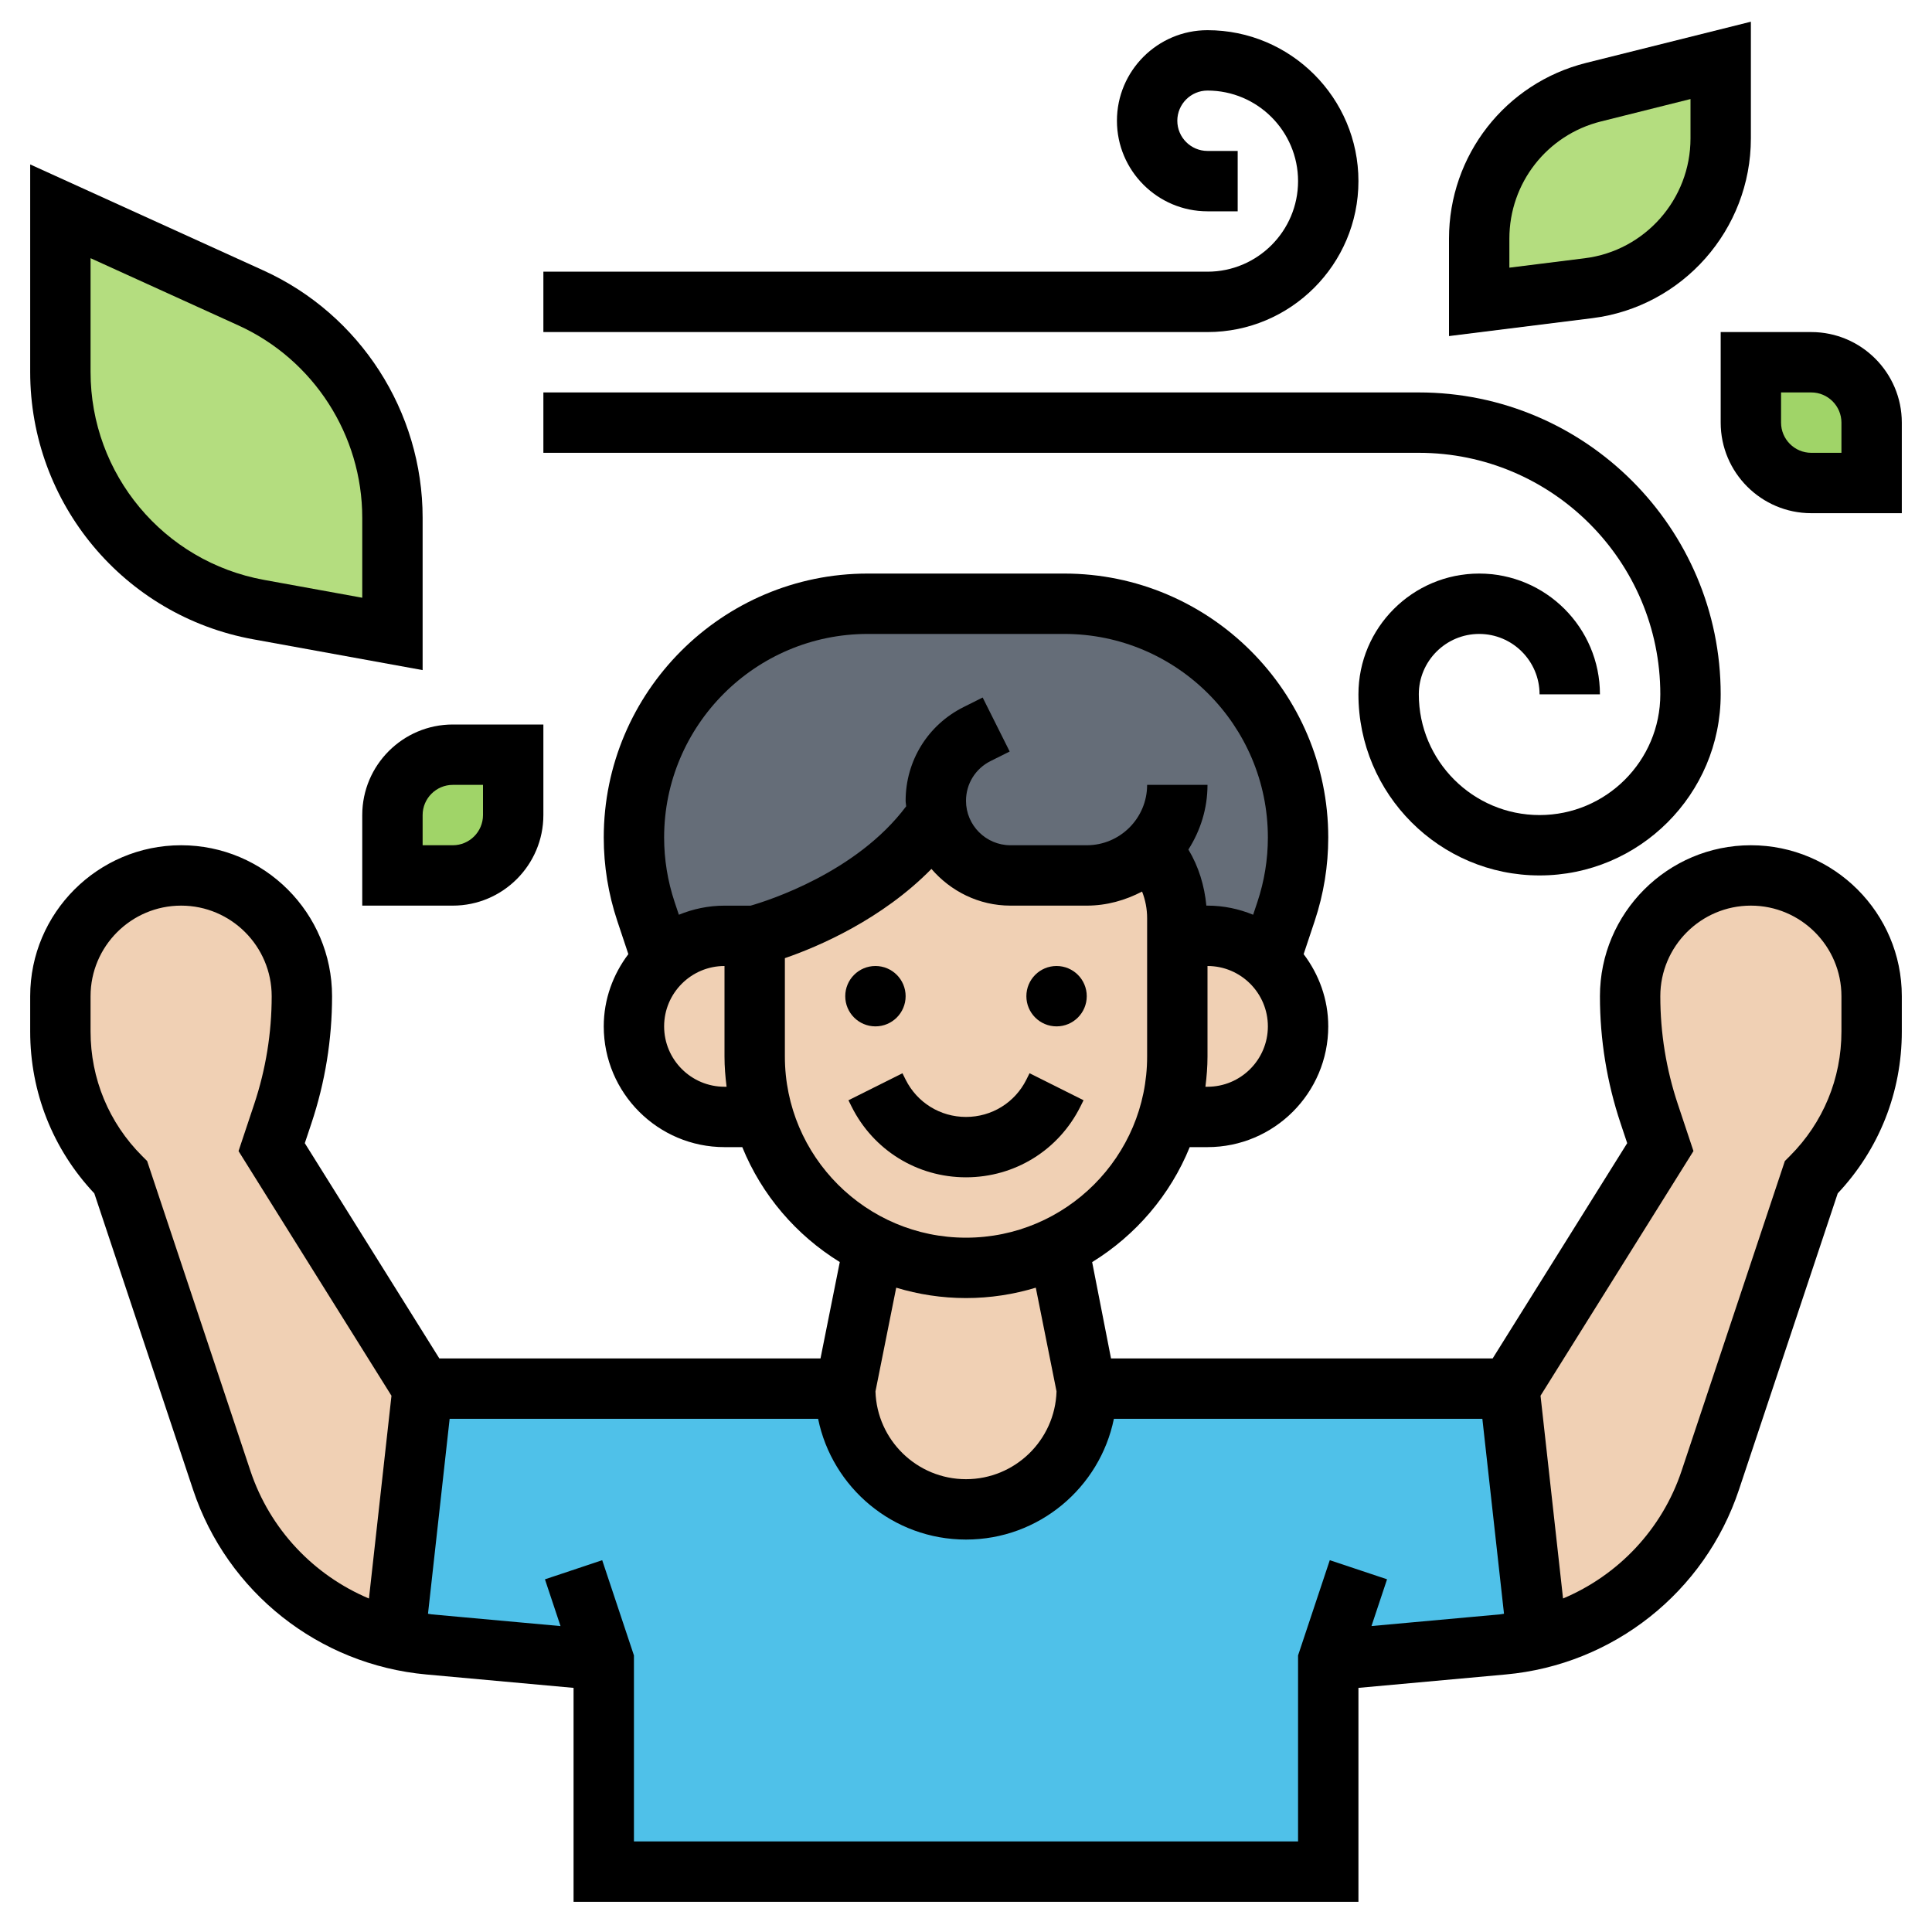 <svg id="_x33_0" enable-background="new 0 0 64 64" height="512" viewBox="0 0 64 64" width="512" xmlns="http://www.w3.org/2000/svg"><g><g><g><path d="m44 55v7h-24v-7l-5.79-.53c-.38-.03-.76-.1-1.13-.18l.92-8.29h14c0 1.1.45 2.1 1.17 2.83.73.72 1.73 1.17 2.83 1.17s2.1-.45 2.83-1.17c.72-.73 1.17-1.73 1.17-2.83h14l.92 8.29c-.37.08-.75.15-1.13.18z" fill="#4fc1e9"/></g><g><path d="m9 38 5 8-.92 8.29c-2.66-.63-4.85-2.61-5.73-5.25l-3.35-10.04c-1.28-1.28-2-3.02-2-4.83v-1.17c0-1.1.45-2.1 1.17-2.83.73-.72 1.73-1.17 2.83-1.17s2.1.45 2.83 1.17c.72.73 1.17 1.73 1.17 2.83 0 1.32-.21 2.64-.63 3.9z" fill="#f0d0b4"/></g><g><path d="m62 33v1.17c0 1.81-.72 3.55-2 4.83l-3.35 10.04c-.88 2.64-3.07 4.62-5.73 5.25l-.92-8.29 5-8-.37-1.1c-.42-1.26-.63-2.58-.63-3.9 0-1.1.45-2.1 1.17-2.83.73-.72 1.73-1.17 2.83-1.17s2.1.45 2.83 1.17c.72.73 1.17 1.73 1.17 2.83z" fill="#f0d0b4"/></g><g><path d="m42.06 31.82c.58.55.94 1.32.94 2.18 0 .83-.34 1.58-.88 2.12s-1.29.88-2.12.88h-1.29c.19-.63.29-1.3.29-2v-4h1c.8 0 1.53.32 2.06.82z" fill="#f0d0b4"/></g><g><path d="m35.06 41.3.94 4.7c0 1.1-.45 2.1-1.17 2.83-.73.72-1.73 1.17-2.83 1.17s-2.1-.45-2.83-1.17c-.72-.73-1.17-1.73-1.17-2.83l.94-4.7c.92.45 1.96.7 3.06.7s2.14-.25 3.06-.7z" fill="#f0d0b4"/></g><g><path d="m39 31v4c0 .7-.1 1.37-.29 2-.33 1.13-.95 2.14-1.76 2.95l-1.89 1.35c-.92.45-1.96.7-3.06.7s-2.14-.25-3.06-.7c-1.75-.85-3.09-2.41-3.65-4.3-.19-.63-.29-1.3-.29-2v-4s4.04-1 6.05-3.99c.09.49.34.93.67 1.27.45.44 1.07.72 1.75.72h2.53c.83 0 1.58-.34 2.12-.88.56.63.88 1.45.88 2.29z" fill="#f0d0b4"/></g><g><path d="m25.29 37h-1.29c-.83 0-1.58-.34-2.12-.88s-.88-1.29-.88-2.12c0-.86.36-1.63.94-2.18.53-.5 1.26-.82 2.06-.82h1v4c0 .7.1 1.37.29 2z" fill="#f0d0b4"/></g><g><path d="m38.12 28.12c-.54.54-1.29.88-2.12.88h-2.53c-.68 0-1.3-.28-1.75-.72-.33-.34-.58-.78-.67-1.27-2.01 2.99-6.05 3.99-6.05 3.99h-1c-.8 0-1.53.32-2.06.82l-.54-1.63c-.27-.79-.4-1.61-.4-2.45 0-2.14.87-4.07 2.27-5.47s3.33-2.27 5.47-2.27h6.52c4.27 0 7.74 3.47 7.74 7.74 0 .84-.13 1.66-.4 2.45l-.54 1.63c-.53-.5-1.26-.82-2.06-.82h-1v-.59c0-.84-.32-1.66-.88-2.29z" fill="#656d78"/></g><g><path d="m17 25v2c0 1.1-.9 2-2 2h-2v-2c0-1.1.9-2 2-2z" fill="#a0d468"/></g><g><path d="m62 14v2h-2c-1.1 0-2-.9-2-2v-2h2c1.1 0 2 .9 2 2z" fill="#a0d468"/></g><g><path d="m57 2v2.59c0 2.52-1.88 4.64-4.38 4.96l-3.62.45v-2.1c0-2.29 1.56-4.29 3.79-4.85z" fill="#b4dd7f"/></g><g><path d="m13 17.15v3.85l-4.43-.81c-3.81-.69-6.57-4-6.57-7.87v-5.32l6.31 2.87c2.86 1.3 4.69 4.14 4.69 7.28z" fill="#b4dd7f"/></g></g><g><path d="m35.789 36.658.105-.211-1.789-.895-.105.212c-.381.762-1.147 1.236-2 1.236s-1.619-.474-2-1.236l-.105-.211-1.789.895.105.211c.722 1.444 2.174 2.341 3.789 2.341s3.067-.897 3.789-2.342z"/><path d="m58 28c-2.757 0-5 2.244-5 5.001 0 1.435.23 2.852.684 4.211l.219.657-4.457 7.131h-12.642l-.625-3.191c1.444-.89 2.587-2.22 3.232-3.809h.589c2.206 0 4-1.794 4-4 0-.901-.31-1.724-.815-2.393l.366-1.098c.298-.894.449-1.824.449-2.765 0-4.822-3.922-8.744-8.744-8.744h-6.513c-4.821 0-8.743 3.922-8.743 8.744 0 .941.151 1.871.449 2.765l.366 1.098c-.505.669-.815 1.492-.815 2.393 0 2.206 1.794 4 4 4h.589c.645 1.588 1.786 2.917 3.23 3.807l-.639 3.193h-12.626l-4.457-7.131.219-.656c.454-1.36.684-2.777.684-4.213 0-2.757-2.243-5-5-5s-5 2.243-5 5v1.171c0 2.01.752 3.904 2.124 5.361l3.273 9.82c1.131 3.392 4.163 5.793 7.724 6.117l4.879.444v7.087h26v-7.087l4.88-.444c3.561-.324 6.593-2.725 7.724-6.117l3.273-9.82c1.371-1.457 2.123-3.351 2.123-5.361v-1.171c0-2.757-2.243-5-5-5zm-18 8h-.069c.041-.328.069-.661.069-1v-3c1.103 0 2 .897 2 2s-.897 2-2 2zm-11.256-15h6.513c3.718 0 6.743 3.025 6.743 6.744 0 .726-.117 1.443-.346 2.132l-.142.426c-.467-.192-.977-.302-1.512-.302h-.038c-.062-.659-.256-1.295-.595-1.858.396-.621.633-1.353.633-2.142h-2c0 1.103-.897 2-2 2h-2.528c-.811 0-1.472-.661-1.472-1.472 0-.562.312-1.066.814-1.317l.633-.316-.895-1.789-.633.317c-1.183.591-1.919 1.781-1.919 3.105 0 .062.015.12.018.182-1.642 2.195-4.58 3.127-5.153 3.291h-.865c-.535 0-1.045.11-1.512.301l-.142-.426c-.229-.689-.346-1.407-.346-2.132 0-3.719 3.025-6.744 6.744-6.744zm-4.744 15c-1.103 0-2-.897-2-2s.897-2 2-2v3c0 .339.028.672.069 1zm2-1v-3.26c1.113-.382 3.214-1.284 4.855-2.956.637.738 1.568 1.216 2.617 1.216h2.528c.664 0 1.281-.178 1.833-.466.109.278.167.576.167.88v4.586c0 3.309-2.691 6-6 6s-6-2.691-6-6zm6 8c.804 0 1.579-.122 2.312-.344l.687 3.436c-.049 1.612-1.375 2.908-2.999 2.908s-2.95-1.296-2.999-2.908l.687-3.436c.733.222 1.508.344 2.312.344zm-23.706 5.72-3.42-10.26-.167-.167c-1.101-1.101-1.707-2.564-1.707-4.122v-1.171c0-1.654 1.346-3 3-3s3 1.346 3 3.001c0 1.219-.195 2.423-.581 3.58l-.517 1.55 5.066 8.105-.746 6.717c-1.827-.77-3.28-2.289-3.928-4.233zm37.138 5.145.516-1.549-1.897-.633-1.051 3.155v6.162h-22v-6.162l-1.051-3.154-1.897.633.516 1.549-4.267-.388c-.042-.004-.082-.016-.123-.02l.717-6.458h12.206c.465 2.279 2.484 4 4.899 4s4.434-1.721 4.899-4h12.206l.717 6.457c-.042.005-.081.017-.123.02zm15.568-19.694c0 1.557-.606 3.021-1.707 4.122l-.167.167-3.42 10.26c-.648 1.944-2.102 3.463-3.928 4.232l-.746-6.717 5.066-8.105-.517-1.551c-.386-1.155-.581-2.359-.581-3.579 0-1.654 1.346-3 3-3s3 1.346 3 3z"/><circle cx="29" cy="33" r="1"/><circle cx="35" cy="33" r="1"/><path d="m55 23c0 2.206-1.794 4-4 4s-4-1.794-4-4c0-1.103.897-2 2-2s2 .897 2 2h2c0-2.206-1.794-4-4-4s-4 1.794-4 4c0 3.309 2.691 6 6 6s6-2.691 6-6c0-5.514-4.486-10-10-10h-29v2h29c4.411 0 8 3.589 8 8z"/><path d="m45 6c0-2.757-2.243-5-5-5-1.654 0-3 1.346-3 3s1.346 3 3 3h1v-2h-1c-.551 0-1-.449-1-1s.449-1 1-1c1.654 0 3 1.346 3 3s-1.346 3-3 3h-22v2h22c2.757 0 5-2.243 5-5z"/><path d="m8.39 21.178 5.61 1.02v-5.047c0-3.521-2.071-6.737-5.276-8.193l-7.724-3.511v6.876c0 4.353 3.108 8.077 7.39 8.855zm-5.39-12.625 4.896 2.226c2.493 1.133 4.104 3.634 4.104 6.372v2.65l-3.252-.591c-3.331-.605-5.748-3.502-5.748-6.887z"/><path d="m58 4.586v-3.867l-5.456 1.364c-2.675.669-4.544 3.063-4.544 5.821v3.229l4.744-.593c2.996-.374 5.256-2.934 5.256-5.954zm-8 4.281v-.963c0-1.838 1.246-3.434 3.03-3.88l2.97-.743v1.305c0 2.013-1.506 3.72-3.504 3.969z"/><path d="m60 11h-3v3c0 1.654 1.346 3 3 3h3v-3c0-1.654-1.346-3-3-3zm1 4h-1c-.551 0-1-.449-1-1v-1h1c.551 0 1 .449 1 1z"/><path d="m12 27v3h3c1.654 0 3-1.346 3-3v-3h-3c-1.654 0-3 1.346-3 3zm2 0c0-.551.449-1 1-1h1v1c0 .551-.449 1-1 1h-1z"/></g></g></svg>